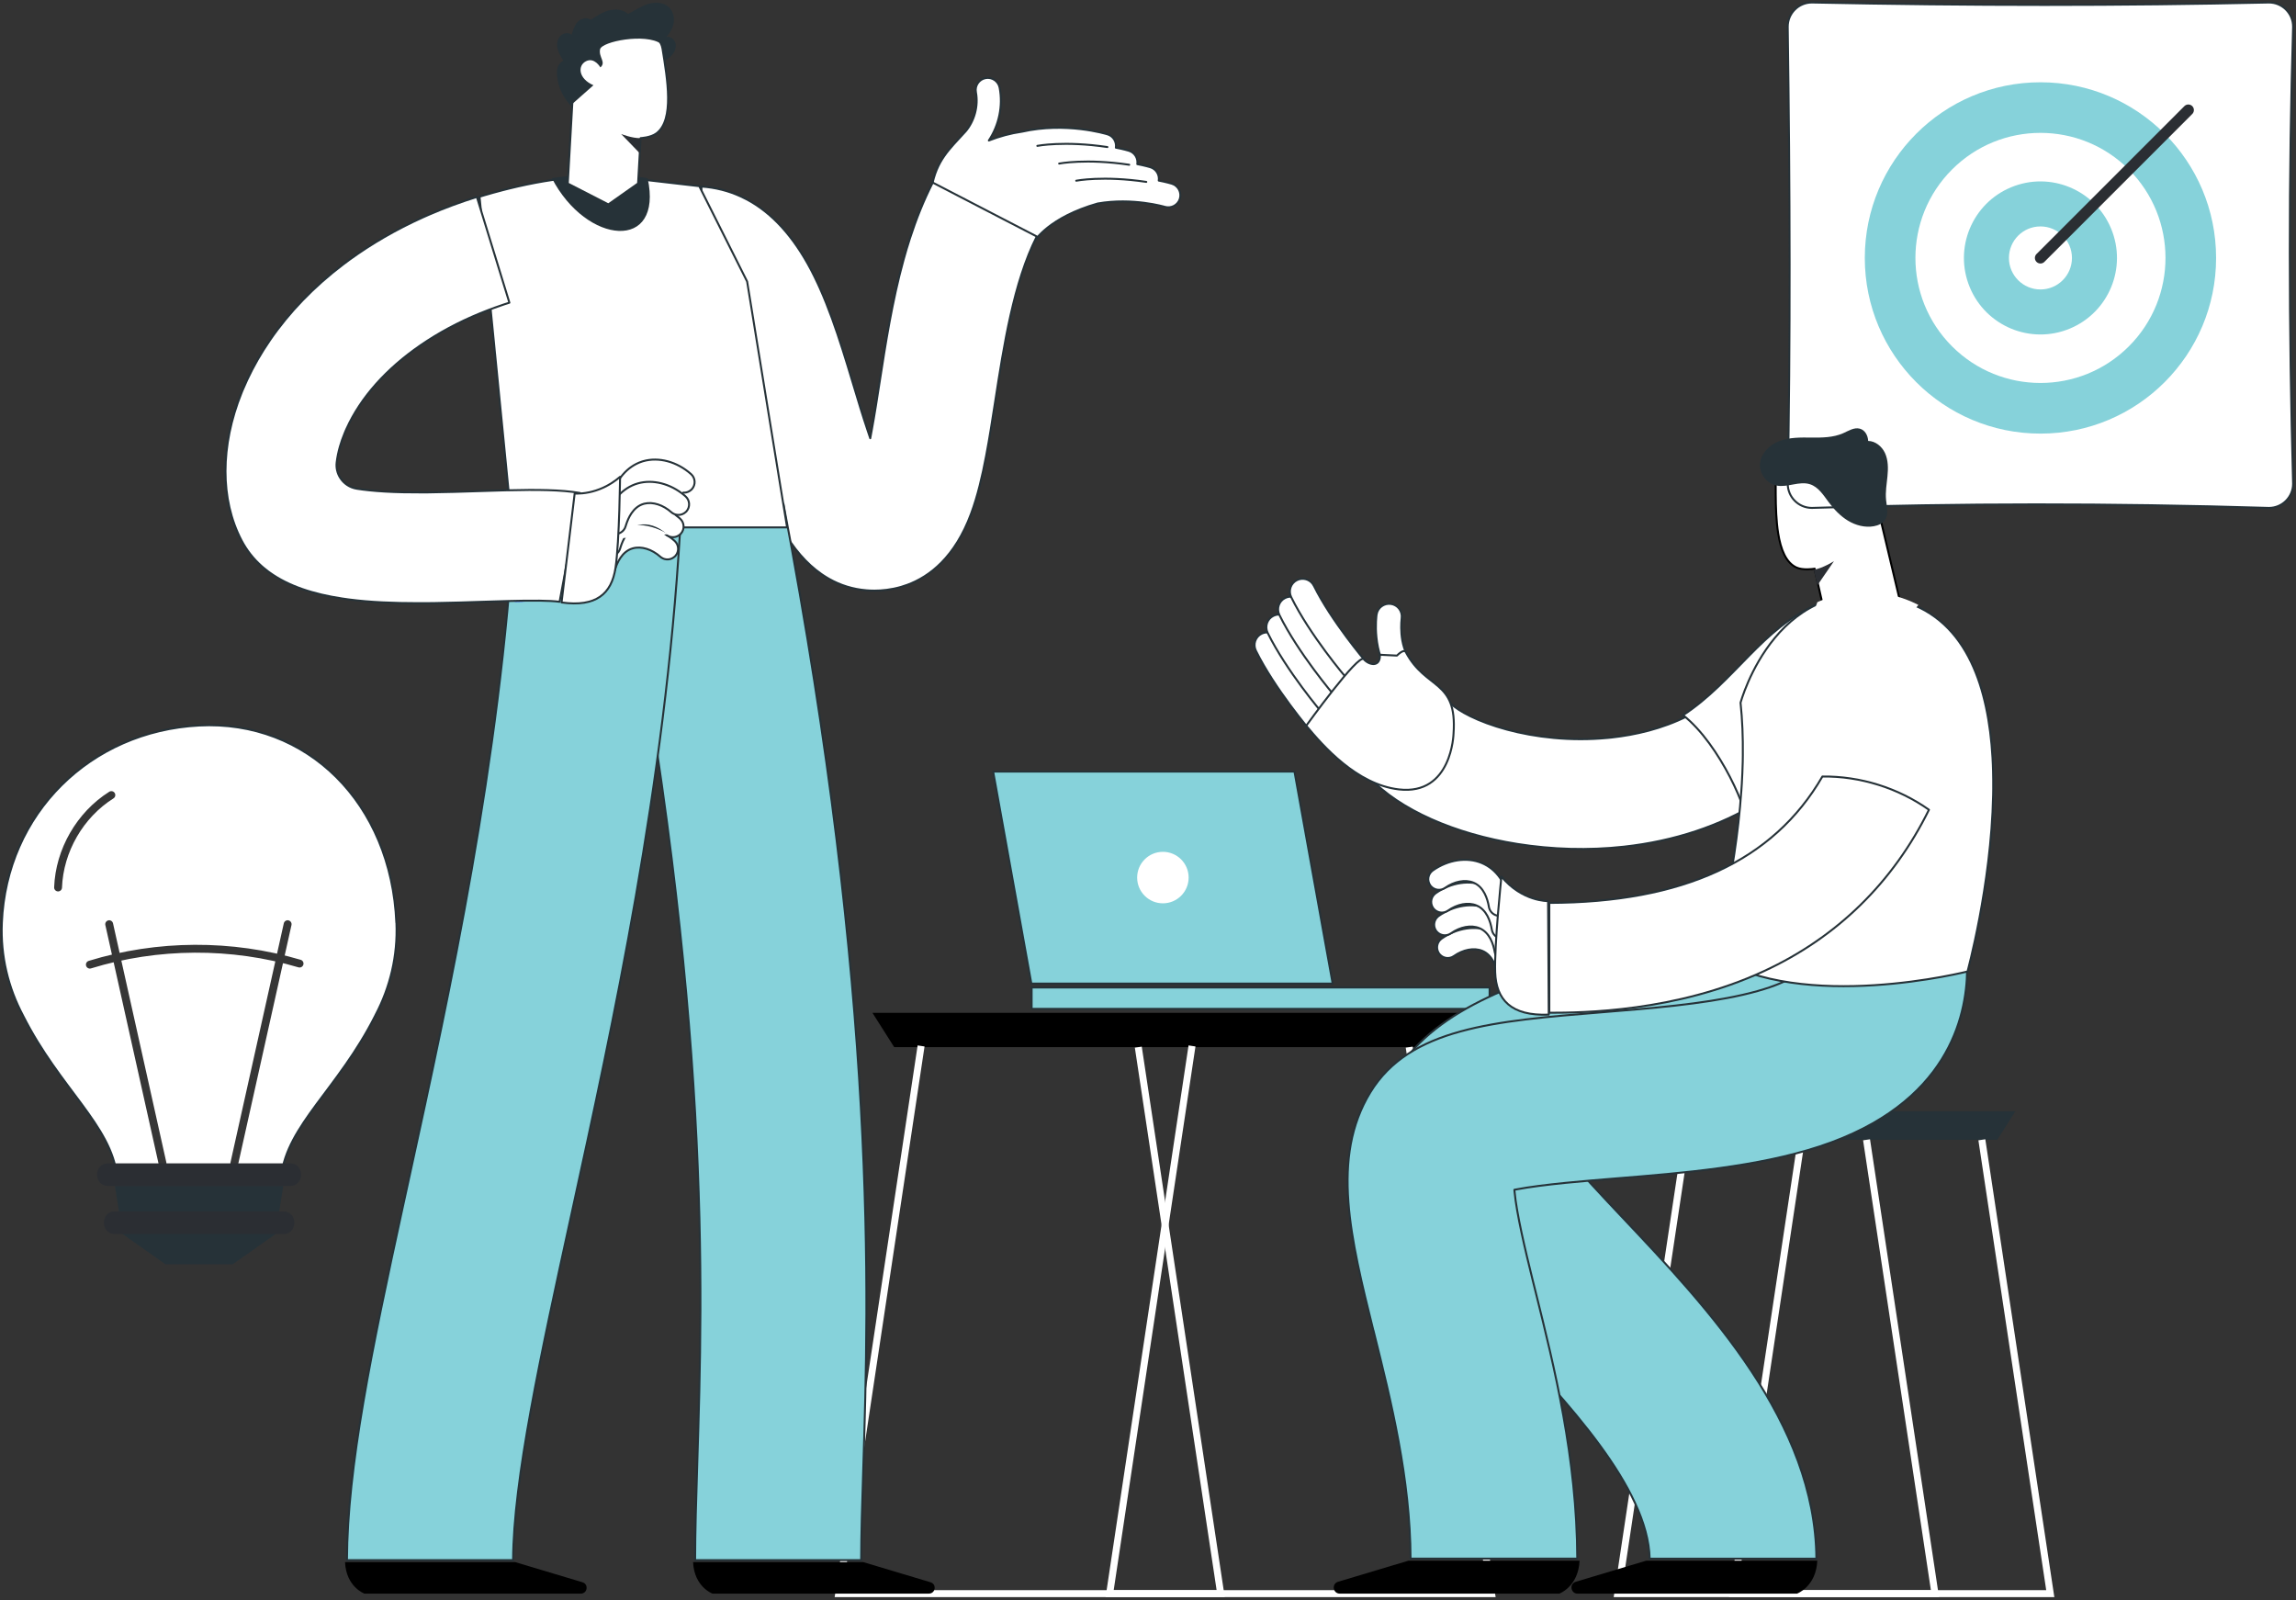 <svg width="584" height="407" viewBox="0 0 584 407" fill="none" xmlns="http://www.w3.org/2000/svg">
<rect x="0" y="0" width="584" height="407" fill="#333333" stroke="none"/>
<g clip-path="url(#clip0_2_507)">
<path d="M467.683 115.852C467.914 115.856 468.095 115.862 468.219 115.866C468.255 115.868 468.286 115.868 468.312 115.869L476.324 123.646L484.354 157.409L464.643 158.328L461.583 144.866L461.531 144.637L461.299 144.675H461.298C461.298 144.675 461.295 144.675 461.293 144.676C461.288 144.677 461.28 144.678 461.27 144.68C461.251 144.683 461.221 144.686 461.183 144.691C461.107 144.702 460.994 144.716 460.853 144.73C460.572 144.759 460.179 144.79 459.732 144.795C458.83 144.805 457.742 144.711 456.911 144.323C455.593 143.708 454.598 142.574 453.849 141.061C453.1 139.546 452.604 137.666 452.278 135.591C451.789 132.477 451.685 128.955 451.663 125.62L451.656 122.369V122.362C451.664 120.577 452.66 119.276 454.209 118.317C455.765 117.355 457.854 116.757 459.967 116.392C462.075 116.027 464.185 115.897 465.77 115.858C466.562 115.839 467.222 115.843 467.683 115.852Z" fill="white" stroke="black" stroke-width="0.5"/>
<path d="M577.112 0.633C539.799 1.465 501.052 1.465 460.869 0.633C457.476 0.633 454.718 3.384 454.718 6.784C455.304 48.219 455.407 87.434 454.718 123.028C454.718 126.421 457.468 129.179 460.869 129.179C498.055 128.006 536.739 127.951 577.112 129.179C580.505 129.179 583.264 126.429 583.264 123.028C582.162 83.368 582.13 44.589 583.264 6.784C583.264 3.392 580.513 0.633 577.112 0.633Z" fill="white" stroke="#263238" stroke-width="0.5" stroke-linecap="round" stroke-linejoin="round"/>
<path d="M518.999 110.28C543.673 110.28 563.676 90.278 563.676 65.603C563.676 40.929 543.673 20.926 518.999 20.926C494.324 20.926 474.322 40.929 474.322 65.603C474.322 90.278 494.324 110.28 518.999 110.28Z" fill="#86D2DA"/>
<path d="M541.489 88.086C553.909 75.666 553.909 55.529 541.489 43.109C529.069 30.689 508.932 30.689 496.512 43.109C484.092 55.529 484.092 75.666 496.512 88.086C508.932 100.506 529.069 100.506 541.489 88.086Z" fill="white"/>
<path d="M526.447 83.584C536.377 79.471 541.092 68.087 536.979 58.157C532.866 48.227 521.482 43.512 511.552 47.625C501.622 51.738 496.907 63.122 501.02 73.052C505.133 82.982 516.517 87.697 526.447 83.584Z" fill="#86D2DA"/>
<path d="M518.999 73.618C523.425 73.618 527.013 70.029 527.013 65.603C527.013 61.178 523.425 57.589 518.999 57.589C514.572 57.589 510.984 61.178 510.984 65.603C510.984 70.029 514.572 73.618 518.999 73.618Z" fill="white"/>
<path d="M518.999 65.603L556.613 27.989" stroke="#2B2E33" stroke-width="2.83" stroke-linecap="round" stroke-linejoin="round"/>
<path d="M50.642 301.618H29.223L31.181 313.85L42.072 321.539H50.642H59.211L70.094 313.85L72.052 301.618H50.642Z" fill="#263238"/>
<path d="M100.812 234.69C99.536 204.282 78.117 183.085 50.642 184.519C22.968 185.962 1.652 206.905 0.471 234.69C0.107 243.211 2.104 251.226 5.838 258.257C5.862 258.305 5.877 258.344 5.901 258.384C15.223 276.822 28.303 286.184 29.77 299.153H71.537C73.004 286.184 86.084 276.822 95.406 258.384C95.461 258.281 95.501 258.186 95.549 258.091C99.227 251.099 101.193 243.14 100.836 234.69H100.812Z" fill="white" stroke="#263238" stroke-width="0.5" stroke-linecap="round" stroke-linejoin="round"/>
<path d="M41.336 295.871L27.773 235.054" stroke="#363636" stroke-width="2" stroke-linecap="round" stroke-linejoin="round"/>
<path d="M59.599 295.871L73.162 235.054" stroke="#363636" stroke-width="2" stroke-linecap="round" stroke-linejoin="round"/>
<path d="M22.856 245.337C40.098 240.041 58.901 239.946 76.198 245.067" stroke="#363636" stroke-width="2" stroke-linecap="round" stroke-linejoin="round"/>
<path d="M73.797 295.871H27.479C23.777 295.871 23.777 301.618 27.479 301.618H73.797C77.499 301.618 77.499 295.871 73.797 295.871Z" fill="#2B2E33"/>
<path d="M72.085 308.104H29.199C25.497 308.104 25.497 313.851 29.199 313.851H72.085C75.787 313.851 75.787 308.104 72.085 308.104Z" fill="#2B2E33"/>
<path d="M28.327 202.212C20.36 207.222 15.112 216.315 14.771 225.716" stroke="#363636" stroke-width="2" stroke-linecap="round" stroke-linejoin="round"/>
<path d="M329.259 196.243L338.971 250.154H262.327L252.615 196.243H329.259Z" fill="#86D2DA" stroke="#263238" stroke-width="0.5" stroke-linecap="round" stroke-linejoin="round"/>
<path d="M295.789 229.743C299.405 229.743 302.337 226.811 302.337 223.195C302.337 219.579 299.405 216.647 295.789 216.647C292.173 216.647 289.241 219.579 289.241 223.195C289.241 226.811 292.173 229.743 295.789 229.743Z" fill="white"/>
<path d="M378.888 251.154V256.583H262.4V251.154H378.888Z" fill="#86D2DA" stroke="#263238" stroke-width="0.5" stroke-linecap="round" stroke-linejoin="round"/>
<path d="M227.449 266.327H365.413L370.954 257.591H221.908L227.449 266.327Z" fill="black"/>
<path d="M358.437 266.326L379.388 405.312H282.242L303.193 266.017" stroke="white" stroke-width="1.78" stroke-miterlimit="10"/>
<path d="M289.535 266.326L310.486 405.312H213.331L234.283 266.017" stroke="white" stroke-width="1.78" stroke-miterlimit="10"/>
<path d="M425.453 289.885H508.021L512.619 282.632H420.855L425.453 289.885Z" fill="#263238"/>
<path d="M504.098 289.885L521.498 405.312H440.816L458.216 289.632" stroke="white" stroke-width="1.78" stroke-miterlimit="10"/>
<path d="M474.767 289.885L492.167 405.312H411.485L428.885 289.632" stroke="white" stroke-width="1.78" stroke-miterlimit="10"/>
<path d="M470.817 179.798C459.262 199.864 438.789 212.492 413.055 215.334C404.002 216.335 394.724 216.035 385.983 214.646C370.076 212.124 356.002 206.002 348.159 197.591L368.886 178.846C369.983 179.913 371.727 181.057 373.969 182.157C376.476 183.387 379.641 184.583 383.302 185.568C390.393 187.477 399.369 188.605 409.055 187.665L409.995 187.567C421.677 186.272 437.508 181.489 446.509 166.028L470.817 179.798Z" fill="white" stroke="#263238" stroke-width="0.5" stroke-linecap="round" stroke-linejoin="round"/>
<path d="M464.723 173.943L444.168 208.246C444.035 207.494 443.791 206.576 443.451 205.542C442.723 203.332 441.543 200.539 440.021 197.597C437.1 191.95 432.88 185.673 428.11 181.897C434.682 177.58 439.735 171.995 444.878 166.782C450.042 161.547 455.311 156.668 462.369 153.634L464.723 173.943Z" fill="white" stroke="#263238" stroke-width="0.5" stroke-linecap="round" stroke-linejoin="round"/>
<path d="M324.866 162.061C323.947 160.888 322.298 160.483 320.903 161.165C319.301 161.95 318.651 163.884 319.436 165.485C324.216 175.18 333.182 185.715 333.562 186.159C334.72 187.515 336.757 187.673 338.112 186.516C339.468 185.359 339.618 183.329 338.469 181.966C338.382 181.863 329.646 171.589 325.223 162.632C325.12 162.426 325.001 162.235 324.866 162.061Z" fill="white" stroke="#263238" stroke-width="0.5" stroke-linecap="round" stroke-linejoin="round"/>
<path d="M327.862 157.519C326.943 156.345 325.294 155.933 323.899 156.623C322.297 157.408 321.647 159.342 322.432 160.943C327.212 170.638 336.178 181.173 336.558 181.617C337.716 182.973 339.753 183.131 341.108 181.974C342.464 180.816 342.607 178.803 341.465 177.424C341.378 177.32 332.642 167.055 328.219 158.089C328.116 157.883 327.997 157.693 327.862 157.519Z" fill="white" stroke="#263238" stroke-width="0.5" stroke-linecap="round" stroke-linejoin="round"/>
<path d="M330.851 152.977C329.932 151.803 328.283 151.391 326.887 152.081C325.294 152.866 324.636 154.8 325.421 156.401C330.209 166.096 339.167 176.631 339.547 177.075C340.704 178.431 342.742 178.589 344.097 177.432C345.453 176.274 345.572 174.253 344.454 172.882C344.367 172.779 335.631 162.505 331.208 153.547C331.105 153.341 330.986 153.151 330.851 152.977Z" fill="white" stroke="#263238" stroke-width="0.5" stroke-linecap="round" stroke-linejoin="round"/>
<path d="M333.847 148.434C332.928 147.261 331.279 146.849 329.884 147.538C328.29 148.323 327.632 150.257 328.417 151.859C333.205 161.553 342.163 172.089 342.543 172.533C343.701 173.888 345.738 174.047 347.093 172.889C348.449 171.732 348.592 169.695 347.45 168.339C347.363 168.236 338.627 157.962 334.204 149.005C334.101 148.799 333.982 148.609 333.847 148.434Z" fill="white" stroke="#263238" stroke-width="0.5" stroke-linecap="round" stroke-linejoin="round"/>
<path d="M355.868 154.792C355.369 154.158 354.64 153.714 353.784 153.595C352.024 153.349 350.391 154.562 350.137 156.322C350.082 156.718 348.813 166.112 354.014 172.2C355.179 173.547 357.208 173.706 358.564 172.541C359.919 171.383 360.07 169.338 358.905 167.99C355.599 164.185 356.511 157.297 356.519 157.225C356.645 156.322 356.384 155.45 355.861 154.784L355.868 154.792Z" fill="white" stroke="#263238" stroke-width="0.5" stroke-linecap="round" stroke-linejoin="round"/>
<path d="M332.246 184.566C336.479 189.663 345.056 199.508 355.79 200.769C369.337 202.354 369.717 186.547 369.717 186.547C370.685 172.738 362.726 175.553 357.573 165.85C357.074 164.906 355.322 166.738 355.322 166.738L350.986 166.524C351.113 169.79 348.219 169.187 346.879 167.657C345.54 166.127 332.254 184.566 332.254 184.566H332.246Z" fill="white" stroke="#263238" stroke-width="0.5" stroke-linecap="round" stroke-linejoin="round"/>
<path d="M473.437 255.795C468.476 263.291 461.072 268.549 452.235 272.72C443.23 276.97 432.782 280.073 421.988 283.278C415.261 285.28 404.375 288.509 397.284 291.64L396.685 291.904L397.098 292.412C401.432 297.741 407.948 304.629 412.421 309.373H412.422C423.505 321.106 435.906 334.238 445.54 348.831C455.08 363.282 461.88 379.127 462.009 396.417H419.597C419.407 387.388 414.132 377.408 406.897 367.539C399.516 357.47 390.025 347.42 381.592 338.491C373.03 329.422 364.975 320.893 359.404 312.767V312.766C353.005 303.434 350.699 295.387 350.615 288.682C350.532 281.976 352.67 276.568 355.229 272.515C360.514 264.148 368.722 258.29 378.36 253.714C388.002 249.136 399.027 245.86 409.915 242.628C414.574 241.245 420.818 239.391 426.34 237.461C429.1 236.496 431.689 235.509 433.813 234.55C435.234 233.908 436.472 233.267 437.419 232.641L473.437 255.795Z" fill="#86D2DA" stroke="#263238" stroke-width="0.5" stroke-linecap="round" stroke-linejoin="round"/>
<path d="M500.35 246.668C500.285 252.806 498.998 261.227 493.859 269.452C488.583 277.895 479.223 286.177 462.856 291.567C446.997 296.793 427.916 298.344 411.009 299.709H411.008C403.617 300.31 392.352 301.223 385.636 302.514L385.19 302.6L385.232 303.052C385.763 308.69 387.903 317.738 389.834 325.535L390.644 328.786C395.314 347.558 401.111 370.841 401.186 396.41H358.783C358.704 376.002 353.812 356.338 349.505 339.024L349.355 338.419L349.339 338.426C346.402 326.628 343.707 315.678 342.968 305.608C342.217 295.378 343.491 286.103 348.551 277.819C353.539 269.659 361.378 265.118 371.45 262.341C381.539 259.559 393.802 258.562 407.578 257.447C419.997 256.441 432.895 255.392 443.377 252.988L443.376 252.987C454.151 250.519 457.226 247.713 457.782 247.108L457.888 246.994L457.909 246.841C457.916 246.795 457.922 246.737 457.929 246.668H500.35Z" fill="#86D2DA" stroke="#263238" stroke-width="0.5" stroke-linecap="round" stroke-linejoin="round"/>
<path d="M401.775 396.918C401.481 403.545 396.614 405.312 396.614 405.312H340.791C339.016 405.312 338.643 402.8 340.347 402.292L358.271 396.926H401.775V396.918Z" fill="black"/>
<path d="M462.242 396.918C461.949 403.545 457.082 405.312 457.082 405.312H401.259C399.483 405.312 399.111 402.8 400.815 402.292L418.738 396.926H462.242V396.918Z" fill="black"/>
<path d="M464.128 152.919C469.302 151.014 475.617 150.547 483.28 152.692L484.026 152.908C492.311 155.384 497.821 161.025 501.369 168.421C504.7 175.369 506.293 183.855 506.801 192.679L506.888 194.448C506.911 194.991 506.927 195.535 506.943 196.083C506.983 197.597 506.991 199.113 506.983 200.631V200.634C506.983 201.176 506.975 201.726 506.959 202.268V202.273C506.722 213.769 505.076 225.042 503.488 233.445C502.694 237.645 501.915 241.126 501.334 243.555C501.044 244.77 500.804 245.722 500.636 246.37C500.558 246.674 500.494 246.91 500.45 247.076C500.393 247.089 500.329 247.106 500.256 247.124C499.942 247.199 499.476 247.308 498.875 247.442C497.674 247.709 495.929 248.076 493.763 248.468C489.43 249.254 483.413 250.144 476.676 250.569C463.295 251.412 447.189 250.405 435.767 243.185C435.806 243.041 435.857 242.856 435.917 242.63C436.077 242.034 436.307 241.159 436.586 240.04C437.146 237.8 437.909 234.584 438.719 230.67C440.339 222.845 442.153 212.224 442.924 201.056L442.923 201.055C442.971 200.511 443.003 199.953 443.035 199.411C443.146 197.534 443.226 195.642 443.274 193.75V193.745C443.282 193.201 443.297 192.636 443.297 192.086C443.345 187.577 443.18 183.071 442.717 178.717C442.718 178.715 442.719 178.712 442.72 178.709C442.739 178.644 442.767 178.546 442.805 178.418C442.882 178.163 442.999 177.788 443.16 177.312C443.481 176.36 443.977 175.008 444.672 173.415C446.065 170.226 448.253 166.083 451.435 162.245C454.617 158.407 458.782 154.888 464.128 152.919Z" fill="white" stroke="#263238" stroke-width="0.5" stroke-linecap="round" stroke-linejoin="round"/>
<path d="M366.683 238.728C370.604 235.971 375.379 235.275 379.133 236.838C382.858 238.389 385.433 241.996 386.301 247.115C386.554 248.586 385.557 249.992 384.087 250.24C382.706 250.472 381.389 249.616 381.02 248.294L380.96 248.024C380.776 246.937 380.445 245.67 379.845 244.539C379.244 243.405 378.356 242.378 377.052 241.836C374.918 240.95 372.145 241.508 369.802 243.158C368.664 243.96 367.133 243.767 366.23 242.757L366.226 242.753L366.126 242.634C366.093 242.593 366.061 242.549 366.029 242.503L366.028 242.501L365.88 242.267C365.206 241.07 365.536 239.539 366.683 238.728Z" fill="white" stroke="#263238" stroke-width="0.5" stroke-linecap="round" stroke-linejoin="round"/>
<path d="M365.939 232.958C369.859 230.2 374.634 229.504 378.388 231.067C381.997 232.569 384.518 236.002 385.468 240.869L385.555 241.344C385.809 242.815 384.812 244.221 383.341 244.468C381.869 244.716 380.469 243.726 380.214 242.255H380.215C380.032 241.168 379.7 239.9 379.1 238.768C378.499 237.634 377.611 236.607 376.307 236.066H376.306C374.171 235.17 371.397 235.74 369.058 237.378L369.056 237.379C367.919 238.183 366.387 237.988 365.485 236.979L365.375 236.856C365.345 236.817 365.314 236.775 365.284 236.732L365.283 236.731L365.134 236.496C364.505 235.379 364.751 233.969 365.72 233.128L365.939 232.958Z" fill="white" stroke="#263238" stroke-width="0.5" stroke-linecap="round" stroke-linejoin="round"/>
<path d="M365.186 227.17C369.106 224.414 373.88 223.717 377.635 225.281C381.36 226.831 383.933 230.439 384.801 235.556L384.802 235.558C385.056 237.029 384.058 238.435 382.587 238.682C381.206 238.915 379.89 238.058 379.521 236.736L379.461 236.466C379.278 235.379 378.946 234.112 378.347 232.981C377.745 231.847 376.857 230.82 375.552 230.279C373.418 229.392 370.645 229.952 368.305 231.6H368.304C367.165 232.403 365.634 232.21 364.731 231.201L364.728 231.196C364.659 231.121 364.595 231.037 364.533 230.948L364.529 230.944L364.381 230.709C363.707 229.513 364.037 227.981 365.186 227.17Z" fill="white" stroke="#263238" stroke-width="0.5" stroke-linecap="round" stroke-linejoin="round"/>
<path d="M364.44 221.384C368.36 218.626 373.135 217.93 376.89 219.494C380.615 221.044 383.188 224.652 384.056 229.771H384.057C384.31 231.242 383.313 232.647 381.842 232.896C380.461 233.127 379.145 232.271 378.776 230.95L378.716 230.68C378.532 229.592 378.201 228.326 377.602 227.196C377 226.063 376.112 225.038 374.809 224.492C372.674 223.606 369.899 224.173 367.56 225.813L367.559 225.814C366.42 226.617 364.889 226.422 363.986 225.413L363.98 225.407L363.882 225.29C363.85 225.249 363.819 225.206 363.788 225.162L363.784 225.157C362.921 223.933 363.215 222.247 364.44 221.384Z" fill="white" stroke="#263238" stroke-width="0.5" stroke-linecap="round" stroke-linejoin="round"/>
<path d="M393.943 258.05C384.264 258.454 380.562 254.181 380.308 247.309C380.054 240.444 381.894 222.941 381.894 222.941C387.181 229.338 393.76 229.179 393.76 229.179L393.935 258.05H393.943Z" fill="white" stroke="#263238" stroke-width="0.5" stroke-linecap="round" stroke-linejoin="round"/>
<path d="M463.536 197.492C473.157 197.377 482.787 200.402 490.641 205.948C481.526 224.404 467.292 238.386 448.636 247.005C426.222 257.358 402.534 257.569 394.078 257.573V229.637C428.065 229.535 451.059 219.016 463.536 197.492Z" fill="white" stroke="#263238" stroke-width="0.5" stroke-linecap="round" stroke-linejoin="round"/>
<path d="M487.95 153.856C475.845 169.409 454.228 173.904 462.25 153.151C473.023 148.307 482.932 151.217 487.95 153.856Z" fill="white"/>
<path d="M452.627 112.168C455.188 111.208 458.002 111.256 460.737 111.288C463.471 111.319 466.301 111.288 468.806 110.186C470.178 109.583 471.589 108.64 473.04 109.021C474.363 109.361 475.116 110.749 475.18 112.144C476.995 112.168 478.668 113.523 479.445 115.196C480.293 117.019 480.285 119.12 480.087 121.117C479.889 123.115 479.532 125.121 479.73 127.126C479.896 128.838 480.436 130.709 479.516 132.16C478.898 133.135 477.74 133.642 476.607 133.84C474.348 134.237 471.993 133.61 470.035 132.421C468.077 131.232 466.476 129.528 465.112 127.689C463.789 125.905 462.496 123.844 460.388 123.163C457.669 122.283 454.696 124.042 451.882 123.496C449.448 123.012 447.546 120.594 447.657 118.113C447.776 115.378 450.059 113.127 452.619 112.168H452.627Z" fill="#263238"/>
<path d="M478.588 132.096L471.882 128.268C475.719 125.675 475.394 122.187 472.881 121.498C470.368 120.8 469.203 123.939 469.203 123.939C467.324 122.885 469.266 121.157 468.497 119.135C467.728 117.114 455.362 117.336 451.612 121.046C452.326 116.29 467.593 110.432 473.586 114.688C476.805 116.971 478.596 132.112 478.596 132.112L478.588 132.096Z" fill="#263238"/>
<path d="M466.483 142.719C466.483 142.719 463.701 144.503 461.339 144.915L462.243 148.886L466.483 142.719Z" fill="#2B2E33"/>
<path d="M245.508 33.531C247.846 30.828 248.893 26.967 248.227 23.455C247.91 21.791 249.011 20.181 250.676 19.864C252.341 19.547 253.95 20.649 254.267 22.314C255.147 26.959 254.117 31.826 251.516 35.734C254.22 34.68 257.065 33.903 259.911 33.499C259.911 33.499 259.919 33.499 259.927 33.499C271.112 30.97 281.251 34.03 281.711 34.165C283.185 34.625 284.049 36.075 283.827 37.558C285.793 37.938 287.014 38.303 287.165 38.35C288.639 38.81 289.503 40.261 289.281 41.743C291.247 42.124 292.468 42.489 292.618 42.536C294.093 42.996 294.957 44.447 294.735 45.929C296.701 46.309 297.922 46.674 298.072 46.722C299.689 47.221 300.601 48.941 300.102 50.566C299.602 52.183 297.906 53.079 296.257 52.604C296.17 52.58 288.14 50.194 279.198 51.755C266.768 55.291 263.169 61.268 263.169 61.268L236.97 47.649C238.246 40.744 241.409 38.033 245.492 33.531H245.508Z" fill="white" stroke="#263238" stroke-width="0.5" stroke-linecap="round" stroke-linejoin="round"/>
<path d="M281.671 37.399C270.676 35.758 263.851 37.098 263.851 37.098L281.671 37.399Z" fill="white"/>
<path d="M281.671 37.399C270.676 35.758 263.851 37.098 263.851 37.098" stroke="#263238" stroke-width="0.5" stroke-linecap="round" stroke-linejoin="round"/>
<path d="M287.22 41.902C276.225 40.261 269.4 41.6 269.4 41.6L287.22 41.902Z" fill="white"/>
<path d="M287.22 41.902C276.225 40.261 269.4 41.6 269.4 41.6" stroke="#263238" stroke-width="0.5" stroke-linecap="round" stroke-linejoin="round"/>
<path d="M291.564 46.262C280.569 44.621 273.744 45.96 273.744 45.96L291.564 46.262Z" fill="white"/>
<path d="M291.564 46.262C280.569 44.621 273.744 45.96 273.744 45.96" stroke="#263238" stroke-width="0.5" stroke-linecap="round" stroke-linejoin="round"/>
<path d="M249.44 52.754L251.087 53.609L263.706 60.145C257.804 71.834 255.319 87.932 253.139 102.047C252.394 106.837 251.674 111.505 250.834 115.903V115.905C250.345 118.527 249.8 121.046 249.193 123.444C248.553 125.991 247.83 128.407 246.998 130.637V130.638C242.892 141.686 236.51 146.615 230.811 148.726C230.269 148.927 229.726 149.106 229.199 149.261C226.658 149.991 224.312 150.217 222.417 150.217C221.644 150.217 220.962 150.186 220.369 150.132H220.365C216.963 149.845 213.799 148.874 210.883 147.222L210.882 147.221C210.332 146.911 209.796 146.578 209.268 146.221L209.267 146.22L208.9 145.969C205.126 143.338 201.787 139.483 198.912 134.387L198.911 134.386C198.354 133.405 197.819 132.385 197.301 131.309V131.308L196.834 130.325C194.835 126.031 193.138 121.274 191.517 116.22L190.774 113.866C190.501 112.979 190.225 112.084 189.95 111.183L189.126 108.458C188.967 107.909 188.8 107.365 188.634 106.815C186.527 99.808 184.345 92.534 181.86 86.672L181.359 85.519C179.323 80.939 177.698 78.777 176.781 77.804L176.788 77.689L178.44 47.444C181.982 47.693 185.319 48.536 188.438 49.974L188.439 49.975C188.98 50.222 189.517 50.493 190.059 50.775V50.776C196.368 54.173 201.799 60.117 206.27 68.609C206.866 69.742 207.436 70.909 207.987 72.097L208.532 73.291C209.099 74.561 209.651 75.862 210.172 77.179V77.181C212.186 82.222 213.914 87.554 215.554 92.9L217.173 98.241C218.148 101.49 219.403 105.676 220.737 109.633L221.353 111.459L221.703 109.563C222.457 105.472 223.132 101.097 223.687 97.507C225.242 87.467 226.91 76.643 229.811 66.116V66.115C230.316 64.269 230.861 62.444 231.453 60.621C233.035 55.744 234.927 50.983 237.25 46.437L249.44 52.754Z" fill="white" stroke="#263238" stroke-width="0.5" stroke-linecap="round" stroke-linejoin="round"/>
<path d="M199.268 128.145C223.319 254.493 220.971 329.084 219.57 373.683C219.292 382.466 219.052 390.091 219.041 396.79H176.806C176.817 389.404 177.064 381.457 177.35 372.271C178.784 326.762 180.943 258.014 157.822 136.546L199.268 128.145Z" fill="#86D2DA" stroke="#263238" stroke-width="0.5" stroke-linecap="round" stroke-linejoin="round"/>
<path d="M172.961 135.299C169.144 199.911 155.987 260.142 145.399 308.598C137.479 344.843 130.615 376.273 130.504 396.791H88.252C88.338 373.125 94.48 343.55 102.54 306.57L104.188 299.021C114.433 252.145 127.185 193.797 130.795 132.689L172.961 135.299Z" fill="#86D2DA" stroke="#263238" stroke-width="0.5" stroke-linecap="round" stroke-linejoin="round"/>
<path d="M87.758 397.29C88.044 403.616 92.689 405.305 92.689 405.305H147.735C149.431 405.305 149.788 402.903 148.155 402.419L131.032 397.29H87.758Z" fill="black"/>
<path d="M176.288 397.29C176.573 403.616 181.219 405.305 181.219 405.305H236.265C237.961 405.305 238.318 402.903 236.685 402.419L219.562 397.29H176.288Z" fill="black"/>
<path d="M146.189 136.829C144.889 153.262 131.238 152.24 131.238 152.24" stroke="#4F75FF" stroke-width="1.78" stroke-linecap="round" stroke-linejoin="round"/>
<path d="M155.382 44.756L168.241 46.235L169.889 46.426L177.865 47.346L178.592 48.793L188.192 67.93L189.84 71.211L190.036 71.603L191.61 81.269L192.41 86.216L192.671 87.817L200.201 134.134H130.273L129.763 128.956L129.762 128.955L129.287 124.168L128.114 112.23V112.229L125.958 90.383L125.914 89.932H125.907L125.744 88.233L125.72 87.955L125.719 87.949L124.864 79.301L121.97 50.033C122.445 49.888 122.913 49.744 123.379 49.609L123.901 49.464L123.911 49.461C124.411 49.315 124.934 49.167 125.441 49.019L125.442 49.02C126.217 48.806 126.983 48.601 127.742 48.403L127.748 48.401C128.296 48.252 128.837 48.12 129.385 47.984C135.597 46.452 141.422 45.483 146.9 45.043L147.991 44.962L148 44.961C148.546 44.914 149.086 44.882 149.627 44.859H149.632C151.593 44.757 153.515 44.725 155.382 44.756Z" fill="white" stroke="#263238" stroke-width="0.5" stroke-linecap="round" stroke-linejoin="round"/>
<path d="M159.416 134.265C163.321 133.14 167.992 134.371 171.573 137.551C172.688 138.547 172.789 140.249 171.805 141.367C171.768 141.407 171.735 141.443 171.705 141.474H171.699L171.557 141.6C170.61 142.44 169.192 142.51 168.164 141.76L167.963 141.599C165.828 139.704 163.127 138.83 160.913 139.472C159.555 139.863 158.558 140.783 157.833 141.84C157.109 142.896 156.636 144.117 156.331 145.171C155.916 146.603 154.409 147.433 152.979 147.018H152.978C151.631 146.63 150.823 145.283 151.069 143.936L151.132 143.667C152.528 138.836 155.355 135.595 159.055 134.376L159.416 134.265Z" fill="white" stroke="#263238" stroke-width="0.5" stroke-linecap="round" stroke-linejoin="round"/>
<path d="M160.818 128.612C164.601 127.522 169.103 128.644 172.63 131.606L172.968 131.899C174.083 132.896 174.184 134.597 173.192 135.714C173.153 135.757 173.114 135.797 173.075 135.837L172.96 135.939C172.013 136.779 170.594 136.85 169.566 136.101L169.366 135.939C167.298 134.103 164.706 133.227 162.526 133.756L162.316 133.812C160.959 134.202 159.961 135.123 159.236 136.182C158.603 137.107 158.161 138.158 157.856 139.116L157.733 139.521C157.345 140.862 155.997 141.674 154.651 141.43L154.382 141.366C152.944 140.952 152.12 139.447 152.535 138.016C153.983 133.027 156.942 129.734 160.818 128.612Z" fill="white" stroke="#263238" stroke-width="0.5" stroke-linecap="round" stroke-linejoin="round"/>
<path d="M163.617 117.293C167.522 116.168 172.192 117.399 175.773 120.579C176.891 121.576 176.991 123.28 175.997 124.396C175.973 124.422 175.948 124.447 175.924 124.472L175.758 124.62C174.812 125.46 173.393 125.53 172.365 124.781L172.165 124.62C170.096 122.783 167.504 121.907 165.325 122.437L165.116 122.493C163.758 122.883 162.759 123.803 162.034 124.862C161.31 125.918 160.839 127.14 160.534 128.199C160.111 129.64 158.611 130.461 157.18 130.046C155.744 129.632 154.919 128.128 155.333 126.696C156.737 121.864 159.558 118.622 163.256 117.405L163.617 117.293Z" fill="white" stroke="#263238" stroke-width="0.5" stroke-linecap="round" stroke-linejoin="round"/>
<path d="M155.757 137.067C160.545 129.893 169.978 135.862 169.978 135.862L155.757 137.067Z" fill="white"/>
<path d="M157.2 131.462C161.988 124.288 171.421 130.257 171.421 130.257" stroke="white" stroke-width="1.78" stroke-linecap="round" stroke-linejoin="round"/>
<path d="M158.65 125.85C163.438 118.676 172.872 124.645 172.872 124.645" stroke="white" stroke-width="1.78" stroke-linecap="round" stroke-linejoin="round"/>
<path d="M124.188 78.858C118.545 81.01 113.322 83.649 108.662 86.674C108.1 87.034 107.547 87.412 107.001 87.784L107 87.785C98.343 93.729 91.748 101.04 88.135 109.062C88.059 109.23 87.985 109.396 87.912 109.563L87.7 110.07C87.194 111.282 86.784 112.447 86.462 113.567C86.051 114.994 85.783 116.337 85.637 117.578C85.465 118.995 85.802 120.37 86.52 121.504C86.978 122.238 87.59 122.866 88.314 123.349L88.315 123.35C89.029 123.823 89.858 124.159 90.756 124.298V124.299C92.575 124.587 94.929 124.851 97.94 125.025C100.918 125.201 104.061 125.247 107.283 125.239C107.828 125.239 108.379 125.24 108.938 125.232C113.297 125.192 117.774 125.041 122.154 124.899C124.03 124.836 125.859 124.78 127.633 124.732L127.634 124.733C127.835 124.729 128.034 124.723 128.229 124.717C128.424 124.711 128.616 124.704 128.807 124.7C128.958 124.7 129.12 124.7 129.284 124.693L129.285 124.694C136.483 124.516 142.692 124.553 147.49 125.373L147.466 125.503V125.506L145.784 134.534L142.33 153.056C141.072 152.877 139.293 152.793 137.23 152.767C134.871 152.737 132.107 152.782 129.26 152.857L127.603 152.905C126.09 152.945 124.562 152.992 123.074 153.04C118.932 153.178 114.777 153.317 110.68 153.376L108.928 153.396C108.383 153.396 107.825 153.396 107.275 153.404H106.3C100.135 153.404 94.167 153.174 88.656 152.449H88.655C88.105 152.379 87.563 152.3 87.022 152.213H87.017C79.771 151.117 73.422 149.105 68.543 145.58L68.539 145.577L68.123 145.275C67.711 144.97 67.312 144.652 66.932 144.317L66.926 144.312L66.514 143.953C64.476 142.134 62.762 139.983 61.423 137.43C55.998 127.063 55.99 113.414 61.455 99.87L61.72 99.226C63.192 95.707 64.962 92.3 67.025 89.025C67.552 88.184 68.095 87.357 68.661 86.539L68.662 86.537C73.552 79.411 79.824 72.925 87.243 67.287C87.791 66.875 88.334 66.465 88.885 66.064C94.5 61.986 100.732 58.373 107.487 55.318L107.488 55.319C108.035 55.073 108.578 54.83 109.129 54.594L109.131 54.593C113.025 52.904 117.083 51.399 121.294 50.084L127.146 69.112L128.795 74.471L129.566 76.982C129.414 77.031 129.262 77.08 129.111 77.132C128.835 77.215 128.561 77.302 128.288 77.393L127.454 77.683C126.347 78.05 125.265 78.447 124.188 78.858Z" fill="white" stroke="#263238" stroke-width="0.5" stroke-linecap="round" stroke-linejoin="round"/>
<path d="M141.869 17.066C142.107 16.361 142.606 15.719 143.304 15.457C142.709 14.506 142.115 13.531 141.845 12.445C141.576 11.359 141.694 10.114 142.416 9.258C143.137 8.402 144.556 8.117 145.412 8.846C145.745 7.665 146.11 6.436 146.958 5.548C147.806 4.668 149.312 4.288 150.272 5.049C151.706 4.082 153.181 3.099 154.861 2.655C156.534 2.211 158.476 2.385 159.768 3.543C161.441 2.686 163.018 1.593 164.81 1.022C166.601 0.459 168.758 0.53 170.129 1.822C171.152 2.782 171.564 4.288 171.374 5.683C171.183 7.078 170.454 8.354 169.511 9.393C170.502 9.187 171.516 9.956 171.794 10.931C172.071 11.906 171.73 12.968 171.112 13.768C170.494 14.569 169.638 15.14 168.773 15.663L145.698 27.356C143.431 25.279 141.972 22.33 141.694 19.27C141.631 18.533 141.631 17.772 141.869 17.066Z" fill="#263238"/>
<path d="M140.354 45.287C149.217 62.378 168.821 64.027 164.73 45.327C157.065 43.979 148.884 44.122 140.354 45.287Z" fill="#263238"/>
<path d="M168.504 12.318C169.749 20.087 171.572 30.471 166.974 33.919C165.508 35.021 162.947 35.124 162.947 35.124L162.297 46.658L154.743 51.985L144.414 46.682L146.031 18.16L152.166 9.29C152.166 9.29 167.331 5.271 168.496 12.31L168.504 12.318Z" fill="white" stroke="#263238" stroke-width="0.5" stroke-linecap="round" stroke-linejoin="round"/>
<path d="M145.484 26.507L150.946 21.68C147.101 19.999 146.871 16.709 149.035 15.584C151.199 14.458 152.713 17.145 152.713 17.145C154.243 15.814 152.238 14.577 152.626 12.556C153.015 10.534 164.192 8.386 168.124 11.121C166.768 6.848 152.135 4.312 147.37 9.393C144.81 12.128 145.476 26.507 145.476 26.507H145.484Z" fill="#263238"/>
<path d="M157.985 34.07C157.985 34.07 160.759 35.196 162.947 35.132L162.733 38.985L157.985 34.07Z" fill="#2B2E33"/>
<path d="M162.213 122.952C166.004 121.862 170.499 122.984 174.032 125.947L174.371 126.239C175.486 127.236 175.587 128.938 174.603 130.055C174.593 130.065 174.583 130.074 174.574 130.084L174.355 130.279C173.408 131.119 171.99 131.19 170.961 130.44L170.761 130.279C168.693 128.443 166.094 127.566 163.92 128.097L163.711 128.152C162.354 128.543 161.356 129.463 160.631 130.521C159.998 131.446 159.556 132.498 159.251 133.456L159.128 133.86C158.714 135.292 157.208 136.121 155.778 135.706H155.777C154.339 135.292 153.515 133.787 153.93 132.355C155.378 127.368 158.337 124.074 162.213 122.952Z" fill="white" stroke="#263238" stroke-width="0.5" stroke-linecap="round" stroke-linejoin="round"/>
<path d="M157.691 122.982C157.661 124.737 157.61 127.146 157.527 129.768C157.36 135.022 157.065 141.09 156.554 144.452C156.052 147.768 154.799 150.272 152.589 151.785C150.444 153.253 147.304 153.852 142.836 153.224L146.168 125.521C146.35 125.53 146.577 125.539 146.845 125.537C147.578 125.532 148.614 125.462 149.84 125.208C152.066 124.746 154.916 123.671 157.717 121.271C157.71 121.727 157.703 122.306 157.691 122.982Z" fill="white" stroke="#263238" stroke-width="0.5" stroke-linecap="round" stroke-linejoin="round"/>
</g>
<defs>
<clipPath id="clip0_2_507">
<rect width="584" height="407" fill="white"/>
</clipPath>
</defs>
</svg>

